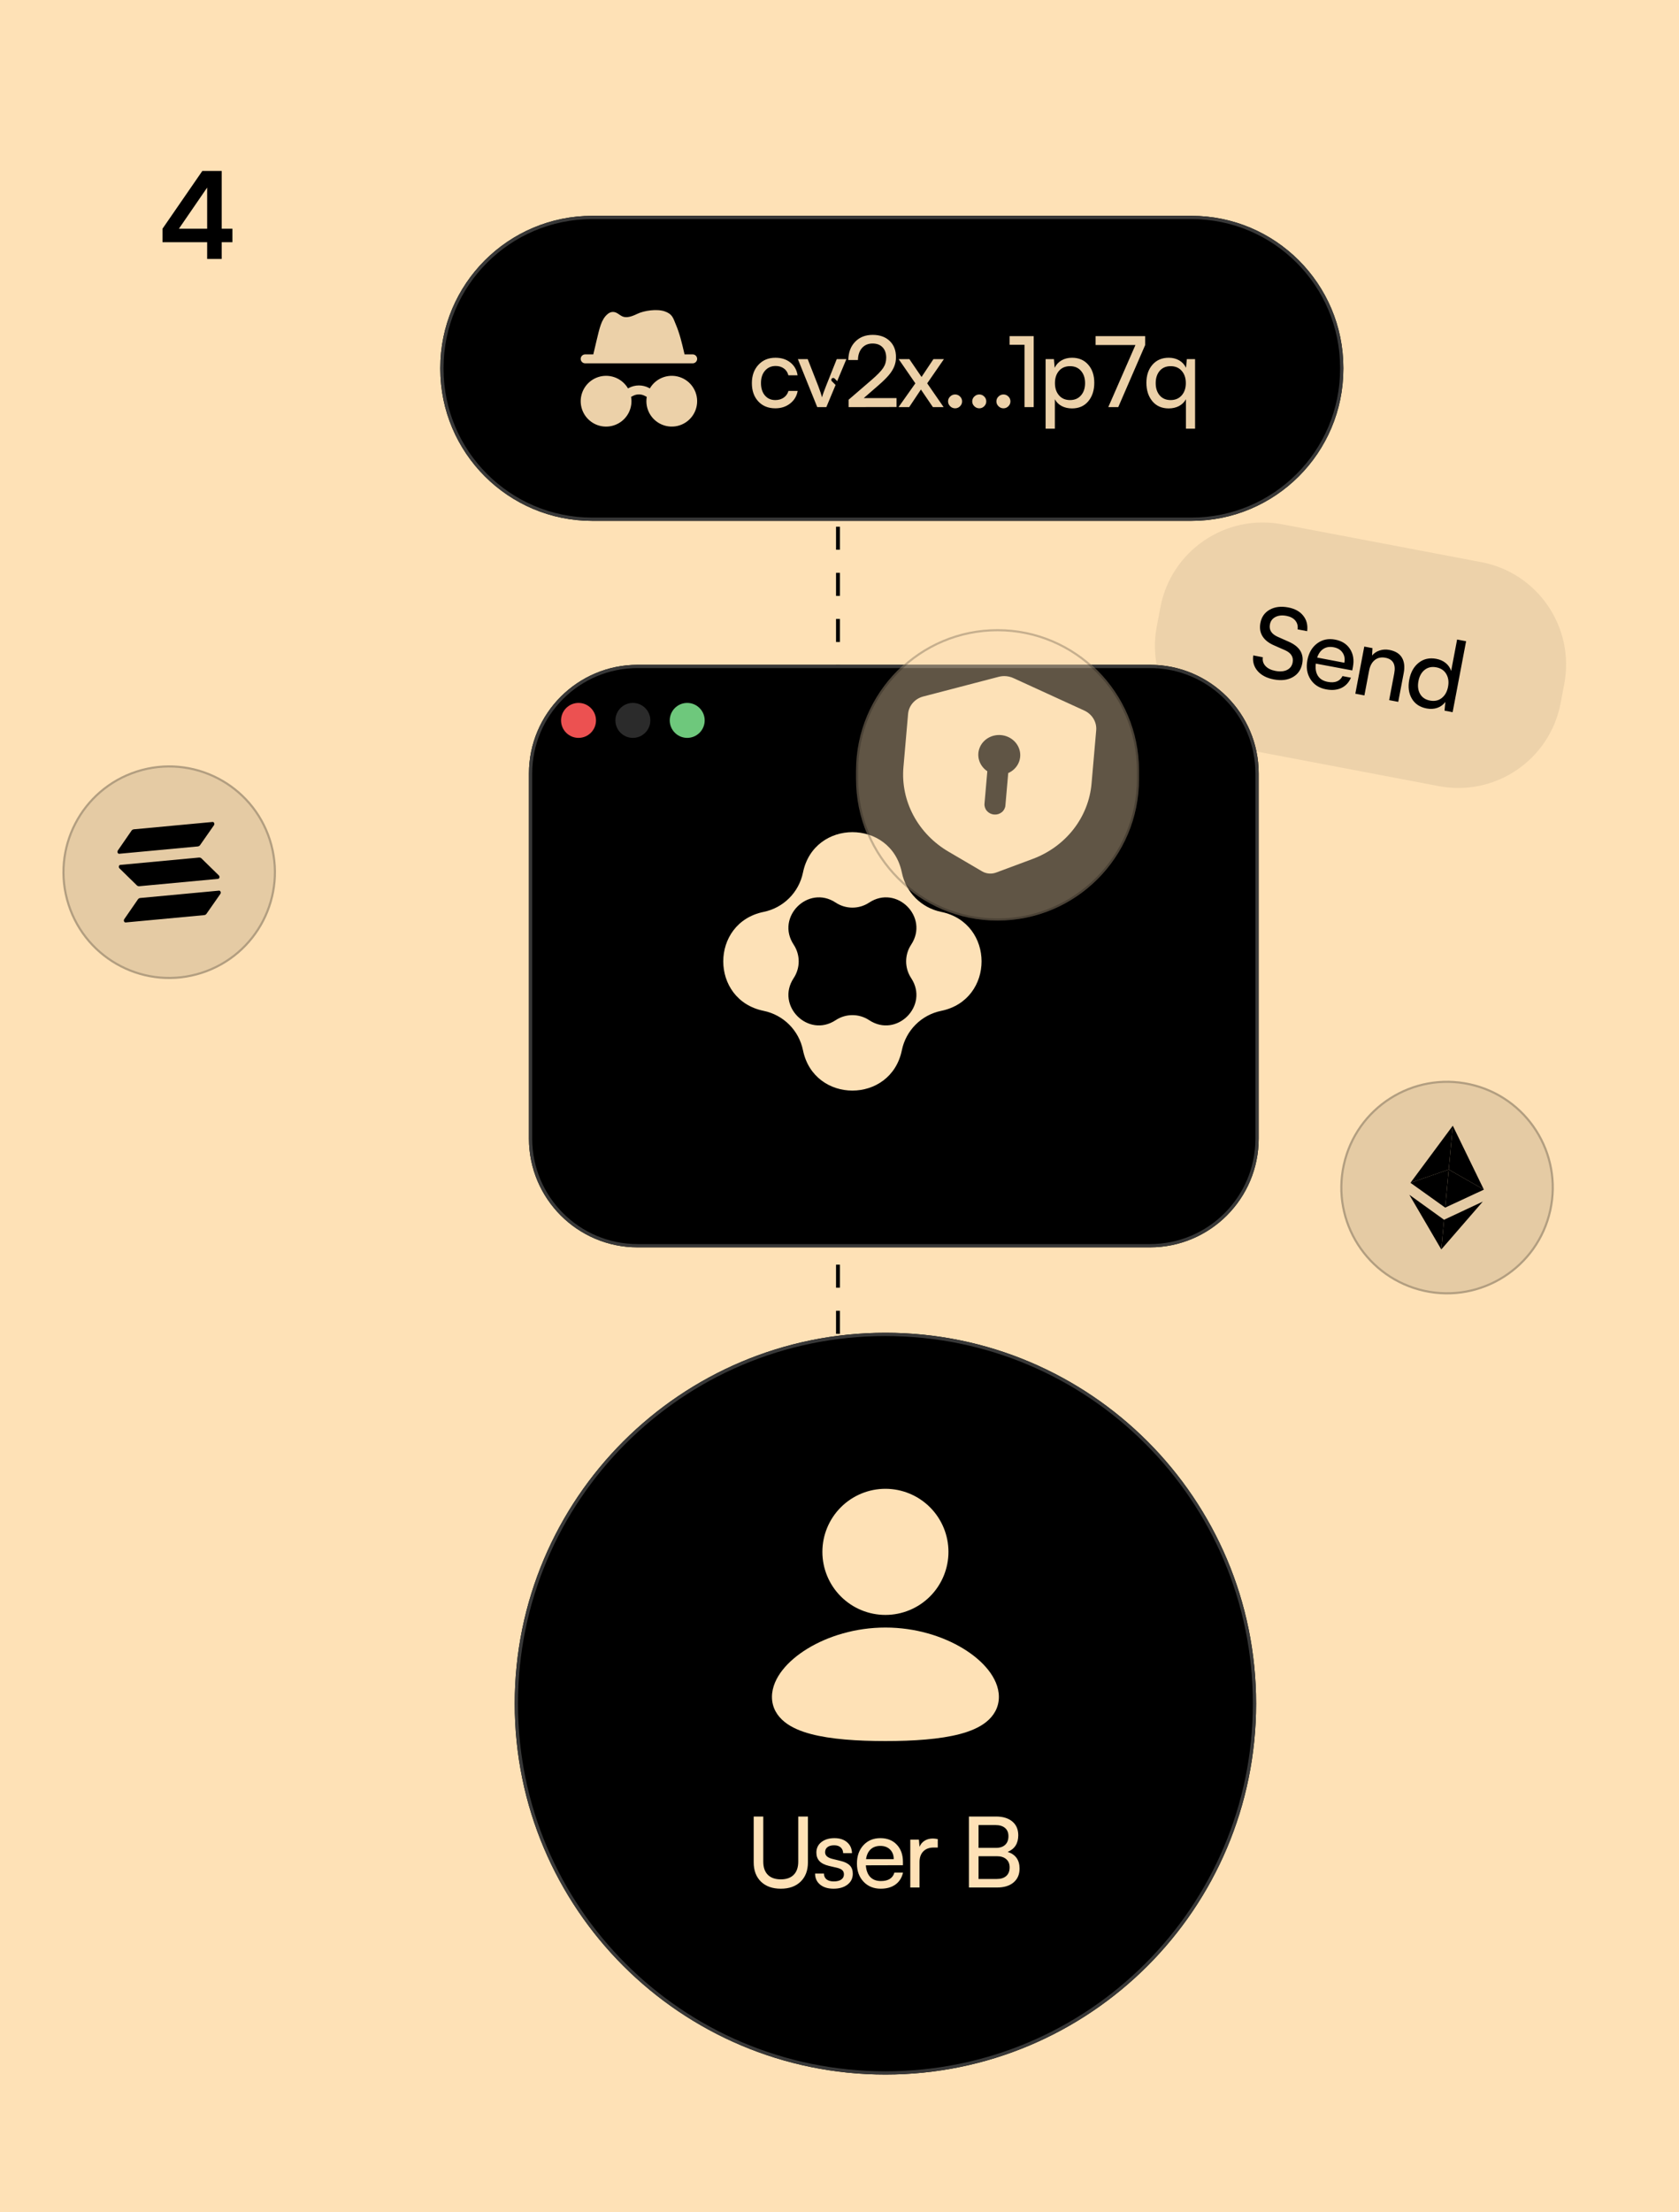 <svg width="325" height="428" viewBox="0 0 325 428" fill="none" xmlns="http://www.w3.org/2000/svg">
<g clip-path="url(#clip0_2459_7267)">
<rect width="325" height="428" fill="#FEE1B6"/>
<mask id="mask0_2459_7267" style="mask-type:luminance" maskUnits="userSpaceOnUse" x="0" y="0" width="325" height="428">
<path d="M0 60.109C0 26.912 26.912 0 60.109 0H264.891C298.088 0 325 26.912 325 60.109V367.891C325 401.088 298.088 428 264.891 428H60.109C26.912 428 0 401.088 0 367.891V60.109Z" fill="white"/>
</mask>
<g mask="url(#mask0_2459_7267)">
<path d="M259.927 225.297C262.393 214.154 273.424 207.121 284.566 209.586C295.708 212.052 302.742 223.083 300.276 234.225C297.811 245.367 286.78 252.401 275.638 249.935C264.496 247.47 257.462 236.439 259.927 225.297Z" fill="black" fill-opacity="0.1"/>
<path d="M284.521 209.786C295.553 212.227 302.517 223.149 300.076 234.18C297.635 245.212 286.713 252.176 275.682 249.735C264.65 247.294 257.687 236.372 260.128 225.34C262.569 214.309 273.49 207.346 284.521 209.786Z" stroke="black" stroke-opacity="0.22" stroke-width="0.41"/>
<path d="M287.233 230.16L281.215 217.791L280.427 226.271L287.233 230.16Z" fill="black"/>
<path d="M280.426 226.271L281.215 217.791L273.019 228.839L280.426 226.271Z" fill="black"/>
<path d="M279.523 235.991L278.989 241.731L287.018 232.477L279.523 235.991Z" fill="black"/>
<path d="M272.803 231.155L278.988 241.731L279.522 235.991L272.803 231.155Z" fill="black"/>
<path d="M279.741 233.641L287.233 230.16L280.427 226.271L279.741 233.641Z" fill="black"/>
<path d="M280.426 226.27L273.019 228.838L279.74 233.641L280.426 226.27Z" fill="black"/>
<path d="M13.076 175.06C9.589 164.194 15.571 152.559 26.436 149.072C37.302 145.585 48.937 151.567 52.424 162.433C55.911 173.299 49.929 184.934 39.064 188.421C28.198 191.908 16.563 185.926 13.076 175.06Z" fill="black" fill-opacity="0.1"/>
<path d="M26.499 149.268C37.257 145.815 48.777 151.737 52.229 162.495C55.681 173.253 49.759 184.773 39.001 188.226C28.243 191.678 16.723 185.755 13.271 174.997C9.819 164.239 15.741 152.72 26.499 149.268Z" stroke="black" stroke-opacity="0.22" stroke-width="0.41"/>
<path d="M26.71 173.983C26.802 173.851 26.966 173.754 27.138 173.738L42.39 172.314C42.665 172.289 42.841 172.682 42.657 172.945L39.961 176.804C39.869 176.936 39.705 177.033 39.532 177.049L24.316 178.469C24.04 178.495 23.864 178.102 24.048 177.838L26.71 173.983Z" fill="black"/>
<path d="M25.469 160.696C25.561 160.564 25.726 160.467 25.898 160.451L41.149 159.027C41.425 159.001 41.6 159.395 41.416 159.658L38.721 163.517C38.629 163.648 38.464 163.745 38.292 163.762L23.075 165.182C22.8 165.208 22.624 164.814 22.808 164.551L25.469 160.696Z" fill="black"/>
<path d="M38.994 166.073C38.88 165.961 38.7 165.896 38.528 165.912L23.277 167.335C23.001 167.361 22.901 167.78 23.131 168.005L26.494 171.298C26.609 171.41 26.788 171.475 26.961 171.459L42.212 170.036C42.487 170.01 42.587 169.591 42.358 169.366L38.994 166.073Z" fill="black"/>
<g filter="url(#filter0_d_2459_7267)">
<path d="M220.383 38.72H104.422C88.173 38.72 75 51.893 75 68.142V68.316C75 84.565 88.173 97.738 104.422 97.738H220.383C236.632 97.738 249.805 84.565 249.805 68.316V68.142C249.805 51.893 236.632 38.72 220.383 38.72Z" fill="black"/>
<path d="M220.382 39.035H104.422C88.347 39.035 75.315 52.067 75.315 68.142V68.316C75.315 84.391 88.347 97.423 104.422 97.423H220.382C236.457 97.423 249.489 84.391 249.489 68.316V68.142C249.489 52.067 236.457 39.035 220.382 39.035Z" stroke="#383838" stroke-width="0.63"/>
<path d="M122.21 65.229L122.278 65.526H123.852C124.082 65.526 124.302 65.618 124.465 65.78C124.627 65.943 124.719 66.163 124.719 66.393C124.719 66.623 124.627 66.844 124.465 67.006C124.302 67.169 124.082 67.26 123.852 67.26H103.045C102.815 67.26 102.594 67.169 102.432 67.006C102.269 66.844 102.178 66.623 102.178 66.393C102.178 66.163 102.269 65.943 102.432 65.78C102.594 65.618 102.815 65.526 103.045 65.526H104.619L105.234 62.92C105.539 61.627 105.785 60.585 106.078 59.773C106.38 58.933 106.763 58.244 107.4 57.717C107.647 57.514 107.951 57.347 108.318 57.321C108.679 57.295 108.975 57.415 109.178 57.524C109.335 57.607 109.502 57.721 109.632 57.809L109.702 57.857C109.859 57.963 110.014 58.062 110.191 58.151C110.939 58.525 111.932 58.27 113.105 57.696C113.807 57.353 114.772 57.116 115.701 57.014C116.62 56.915 117.643 56.932 118.431 57.201C119.123 57.437 119.591 57.754 119.927 58.268C120.076 58.495 120.182 58.735 120.271 58.952L120.375 59.211C120.429 59.349 120.483 59.487 120.556 59.656C121.334 61.463 121.784 63.396 122.21 65.229ZM107.09 69.674C106.083 69.674 105.1 69.984 104.275 70.561C103.449 71.139 102.822 71.956 102.476 72.903C102.131 73.849 102.085 74.879 102.344 75.852C102.604 76.825 103.156 77.695 103.927 78.344C104.697 78.993 105.649 79.39 106.652 79.48C107.655 79.57 108.662 79.349 109.536 78.848C110.41 78.347 111.108 77.589 111.537 76.678C111.966 75.766 112.104 74.745 111.933 73.752L112.303 73.556C112.655 73.367 113.049 73.268 113.448 73.268C113.848 73.268 114.241 73.367 114.594 73.556L114.964 73.752C114.917 74.024 114.894 74.302 114.893 74.587C114.894 75.777 115.327 76.927 116.111 77.823C116.896 78.718 117.98 79.298 119.16 79.455C120.34 79.611 121.538 79.334 122.529 78.674C123.52 78.014 124.238 77.016 124.548 75.867C124.859 74.718 124.742 73.494 124.218 72.425C123.695 71.355 122.801 70.512 121.702 70.053C120.604 69.593 119.376 69.548 118.247 69.926C117.118 70.304 116.164 71.079 115.564 72.107L115.405 72.024C114.803 71.703 114.131 71.535 113.448 71.535C112.766 71.535 112.094 71.703 111.491 72.024L111.333 72.107C110.9 71.367 110.28 70.752 109.536 70.325C108.792 69.898 107.949 69.674 107.09 69.674Z" fill="#ECD1A9"/>
<path d="M135.313 71.093C135.313 69.64 135.734 68.459 136.574 67.55C137.415 66.635 138.512 66.178 139.866 66.178C141.028 66.178 141.993 66.484 142.759 67.096C143.532 67.708 143.999 68.533 144.159 69.572H142.379C142.231 68.997 141.937 68.555 141.498 68.246C141.059 67.931 140.534 67.773 139.922 67.773C139.075 67.773 138.389 68.073 137.863 68.672C137.338 69.272 137.075 70.073 137.075 71.074C137.075 72.069 137.325 72.867 137.826 73.466C138.333 74.066 139.007 74.366 139.848 74.366C140.484 74.366 141.028 74.208 141.48 73.893C141.931 73.578 142.237 73.145 142.398 72.595H144.178C143.999 73.603 143.51 74.415 142.713 75.034C141.922 75.652 140.966 75.961 139.848 75.961C138.481 75.961 137.384 75.516 136.556 74.626C135.727 73.735 135.313 72.558 135.313 71.093ZM147.966 75.729L144.22 66.447H146.121L148.152 71.63C148.517 72.601 148.764 73.34 148.894 73.847C148.999 73.408 149.259 72.669 149.673 71.63L151.741 66.447H153.604L149.728 75.729H147.966ZM163.309 75.711L154.036 75.729V74.301L158.459 70.49C159.578 69.526 160.332 68.75 160.722 68.162C161.117 67.569 161.315 66.907 161.315 66.178C161.315 65.319 161.08 64.645 160.611 64.157C160.147 63.668 159.501 63.424 158.673 63.424C157.826 63.424 157.146 63.712 156.633 64.286C156.126 64.861 155.863 65.637 155.844 66.614H153.98C154.005 65.143 154.447 63.965 155.307 63.081C156.166 62.197 157.294 61.755 158.691 61.755C160.07 61.755 161.167 62.144 161.983 62.923C162.799 63.702 163.207 64.75 163.207 66.067C163.207 66.716 163.09 67.325 162.855 67.894C162.62 68.462 162.264 69.025 161.788 69.581C161.312 70.138 160.654 70.781 159.813 71.51L156.966 73.986H163.309V75.711ZM165.762 75.729H163.704L166.958 71.13L163.731 66.447H165.799L168.155 69.897L170.454 66.447H172.485L169.249 71.13L172.429 75.729H170.352L168.034 72.326L165.762 75.729ZM174.66 75.961C174.289 75.961 173.968 75.828 173.696 75.562C173.424 75.296 173.288 74.984 173.288 74.626C173.288 74.255 173.424 73.939 173.696 73.68C173.968 73.414 174.289 73.281 174.66 73.281C175.025 73.281 175.34 73.414 175.606 73.68C175.872 73.939 176.005 74.255 176.005 74.626C176.005 74.984 175.872 75.296 175.606 75.562C175.34 75.828 175.025 75.961 174.66 75.961ZM179.339 75.961C178.968 75.961 178.646 75.828 178.374 75.562C178.102 75.296 177.966 74.984 177.966 74.626C177.966 74.255 178.102 73.939 178.374 73.68C178.646 73.414 178.968 73.281 179.339 73.281C179.703 73.281 180.019 73.414 180.285 73.68C180.55 73.939 180.683 74.255 180.683 74.626C180.683 74.984 180.55 75.296 180.285 75.562C180.019 75.828 179.703 75.961 179.339 75.961ZM184.017 75.961C183.647 75.961 183.325 75.828 183.053 75.562C182.781 75.296 182.645 74.984 182.645 74.626C182.645 74.255 182.781 73.939 183.053 73.68C183.325 73.414 183.647 73.281 184.017 73.281C184.382 73.281 184.697 73.414 184.963 73.68C185.229 73.939 185.362 74.255 185.362 74.626C185.362 74.984 185.229 75.296 184.963 75.562C184.697 75.828 184.382 75.961 184.017 75.961ZM188.084 63.674H185.2V61.996H189.865V75.729H188.084V63.674ZM192.169 79.893V66.447H193.783L193.922 68.116C194.231 67.492 194.679 67.013 195.267 66.679C195.854 66.345 196.525 66.178 197.279 66.178C198.595 66.178 199.643 66.626 200.422 67.523C201.201 68.413 201.591 69.578 201.591 71.019C201.591 72.471 201.207 73.661 200.441 74.588C199.674 75.516 198.62 75.98 197.279 75.98C196.531 75.98 195.866 75.828 195.285 75.525C194.704 75.216 194.262 74.777 193.959 74.208V79.893H192.169ZM193.978 71.093C193.978 72.063 194.24 72.851 194.766 73.457C195.291 74.063 196.002 74.366 196.899 74.366C197.795 74.366 198.503 74.063 199.022 73.457C199.548 72.851 199.81 72.063 199.81 71.093C199.81 70.116 199.548 69.325 199.022 68.719C198.503 68.113 197.795 67.81 196.899 67.81C195.996 67.81 195.282 68.113 194.757 68.719C194.237 69.319 193.978 70.11 193.978 71.093ZM201.846 61.996H211.444V63.712L206.232 75.729H204.303L209.561 63.712H201.846V61.996ZM211.681 71.019C211.681 69.578 212.073 68.413 212.858 67.523C213.643 66.626 214.694 66.178 216.011 66.178C216.759 66.178 217.427 66.345 218.014 66.679C218.601 67.013 219.046 67.492 219.349 68.116L219.507 66.447H221.102V79.893H219.331V74.208C219.015 74.777 218.567 75.216 217.986 75.525C217.405 75.828 216.74 75.98 215.992 75.98C214.657 75.98 213.603 75.516 212.83 74.588C212.064 73.661 211.681 72.471 211.681 71.019ZM213.48 71.093C213.48 72.063 213.736 72.851 214.249 73.457C214.768 74.063 215.476 74.366 216.373 74.366C217.269 74.366 217.983 74.063 218.515 73.457C219.046 72.845 219.312 72.057 219.312 71.093C219.312 70.11 219.046 69.319 218.515 68.719C217.989 68.113 217.275 67.81 216.373 67.81C215.476 67.81 214.768 68.113 214.249 68.719C213.736 69.325 213.48 70.116 213.48 71.093Z" fill="#ECD1A9"/>
</g>
<path d="M164.723 365.428C164.87 365.281 164.87 365.044 164.723 364.897L162.333 362.506C162.186 362.359 161.948 362.359 161.801 362.506C161.655 362.653 161.655 362.891 161.801 363.037L163.926 365.163L161.801 367.288C161.655 367.434 161.655 367.672 161.801 367.819C161.948 367.966 162.186 367.966 162.333 367.819L164.723 365.428ZM163.941 76.153C164.088 76.007 164.088 75.769 163.941 75.622L161.55 73.231C161.404 73.084 161.166 73.084 161.019 73.231C160.872 73.378 160.872 73.616 161.019 73.762L163.144 75.888L161.019 78.013C160.872 78.159 160.872 78.397 161.019 78.544C161.166 78.691 161.404 78.691 161.55 78.544L163.941 76.153ZM163.676 75.888V75.512C163.426 75.512 163.187 75.562 162.968 75.652L163.112 75.999L163.256 76.346C163.385 76.293 163.526 76.263 163.676 76.263V75.888ZM162.315 76.796L161.968 76.652C161.878 76.871 161.828 77.11 161.828 77.36H162.204H162.579C162.579 77.21 162.609 77.069 162.662 76.94L162.315 76.796ZM162.204 77.36H161.828V79.591H162.204H162.579V77.36H162.204ZM162.204 84.052H161.828V88.514H162.204H162.579V84.052H162.204ZM162.204 92.976H161.828V97.437H162.204H162.579V92.976H162.204ZM162.204 101.899H161.828V106.361H162.204H162.579V101.899H162.204ZM162.204 110.822H161.828V115.284H162.204H162.579V110.822H162.204ZM162.204 119.746H161.828V124.208H162.204H162.579V119.746H162.204ZM162.204 128.669H161.828V133.131H162.204H162.579V128.669H162.204ZM162.204 137.593H161.828V142.054H162.204H162.579V137.593H162.204ZM162.204 146.516H161.828V150.978H162.204H162.579V146.516H162.204ZM162.204 155.439H161.828V159.901H162.204H162.579V155.439H162.204ZM162.204 164.363H161.828V168.825H162.204H162.579V164.363H162.204ZM162.204 173.286H161.828V177.748H162.204H162.579V173.286H162.204ZM162.204 182.21H161.828V186.671H162.204H162.579V182.21H162.204ZM162.204 191.133H161.828V195.595H162.204H162.579V191.133H162.204ZM162.204 200.056H161.828V204.518H162.204H162.579V200.056H162.204ZM162.204 208.98H161.828V213.442H162.204H162.579V208.98H162.204ZM162.204 217.903H161.828V222.365H162.204H162.579V217.903H162.204ZM162.204 226.827H161.828V231.288H162.204H162.579V226.827H162.204ZM162.204 235.75H161.828V240.212H162.204H162.579V235.75H162.204ZM162.204 244.673H161.828V249.135H162.204H162.579V244.673H162.204ZM162.204 253.597H161.828V258.059H162.204H162.579V253.597H162.204ZM162.204 262.52H161.828V266.982H162.204H162.579V262.52H162.204ZM162.204 271.444H161.828V275.905H162.204H162.579V271.444H162.204ZM162.204 280.367H161.828V284.829H162.204H162.579V280.367H162.204ZM162.204 289.29H161.828V293.752H162.204H162.579V289.29H162.204ZM162.204 298.214H161.828V302.676H162.204H162.579V298.214H162.204ZM162.204 307.137H161.828V311.599H162.204H162.579V307.137H162.204ZM162.204 316.061H161.828V320.522H162.204H162.579V316.061H162.204ZM162.204 324.984H161.828V329.446H162.204H162.579V324.984H162.204ZM162.204 333.907H161.828V338.369H162.204H162.579V333.907H162.204ZM162.204 342.831H161.828V347.293H162.204H162.579V342.831H162.204ZM162.204 351.754H161.828V356.216H162.204H162.579V351.754H162.204ZM162.204 360.678H161.828V362.908H162.204H162.579V360.678H162.204ZM162.204 362.908H161.828C161.828 363.264 161.899 363.605 162.028 363.915L162.375 363.771L162.722 363.627C162.63 363.406 162.579 363.164 162.579 362.908H162.204ZM163.595 364.991L163.451 365.338C163.762 365.467 164.102 365.538 164.458 365.538V365.163V364.787C164.202 364.787 163.96 364.736 163.739 364.644L163.595 364.991Z" fill="black"/>
<g filter="url(#filter1_d_2459_7267)">
<path d="M235.085 327.218C235.085 287.589 202.959 255.463 163.33 255.463C123.701 255.463 91.575 287.589 91.575 327.218C91.575 366.847 123.701 398.973 163.33 398.973C202.959 398.973 235.085 366.847 235.085 327.218Z" fill="black"/>
<path d="M234.77 327.218C234.77 287.763 202.785 255.778 163.33 255.778C123.875 255.778 91.89 287.763 91.89 327.218C91.89 366.673 123.875 398.658 163.33 398.658C202.785 398.658 234.77 366.673 234.77 327.218Z" stroke="#383838" stroke-width="0.63"/>
<path d="M163.33 312.492C169.177 312.492 174.494 314.185 178.406 316.572C180.358 317.762 182.027 319.168 183.233 320.696C184.419 322.196 185.292 323.992 185.292 325.913C185.292 327.975 184.29 329.6 182.845 330.759C181.478 331.857 179.675 332.585 177.759 333.092C173.909 334.11 168.77 334.454 163.33 334.454C157.891 334.454 152.752 334.112 148.901 333.092C146.986 332.585 145.182 331.857 143.816 330.759C142.369 329.598 141.368 327.975 141.368 325.913C141.368 323.992 142.242 322.196 143.428 320.693C144.633 319.168 146.3 317.765 148.255 316.569C152.166 314.188 157.486 312.492 163.33 312.492ZM163.33 285.649C166.566 285.649 169.67 286.934 171.958 289.223C174.246 291.511 175.532 294.614 175.532 297.85C175.532 301.086 174.246 304.19 171.958 306.478C169.67 308.766 166.566 310.051 163.33 310.051C160.094 310.051 156.991 308.766 154.703 306.478C152.415 304.19 151.129 301.086 151.129 297.85C151.129 294.614 152.415 291.511 154.703 289.223C156.991 286.934 160.094 285.649 163.33 285.649Z" fill="#FEE1B6"/>
<path d="M137.833 357.911V349.055H139.687V357.79C139.687 358.89 139.981 359.737 140.568 360.331C141.156 360.918 141.996 361.212 143.09 361.212C144.172 361.212 145.004 360.915 145.585 360.322C146.166 359.728 146.457 358.884 146.457 357.79V349.055H148.33V357.911C148.33 359.487 147.86 360.733 146.92 361.648C145.981 362.562 144.704 363.02 143.09 363.02C141.465 363.02 140.182 362.566 139.242 361.657C138.303 360.742 137.833 359.493 137.833 357.911ZM149.716 360.09H151.432C151.432 360.566 151.599 360.94 151.933 361.212C152.273 361.478 152.736 361.61 153.324 361.61C153.948 361.61 154.433 361.49 154.779 361.249C155.126 361.008 155.299 360.674 155.299 360.247C155.299 359.92 155.203 359.66 155.011 359.468C154.826 359.271 154.498 359.11 154.028 358.986L152.396 358.606C151.568 358.408 150.956 358.099 150.56 357.679C150.165 357.258 149.967 356.708 149.967 356.028C149.967 355.181 150.291 354.504 150.94 353.997C151.59 353.491 152.43 353.237 153.463 353.237C154.477 353.237 155.289 353.5 155.901 354.025C156.52 354.551 156.838 355.255 156.857 356.139H155.15C155.132 355.67 154.971 355.299 154.668 355.027C154.365 354.755 153.945 354.619 153.407 354.619C152.851 354.619 152.418 354.739 152.109 354.98C151.806 355.215 151.655 355.546 151.655 355.973C151.655 356.585 152.112 357.008 153.027 357.243L154.659 357.642C155.463 357.833 156.056 358.127 156.439 358.523C156.823 358.912 157.014 359.447 157.014 360.127C157.014 361.005 156.671 361.706 155.985 362.232C155.299 362.757 154.399 363.02 153.287 363.02C152.199 363.02 151.33 362.754 150.681 362.222C150.038 361.685 149.716 360.974 149.716 360.09ZM162.425 363.02C161.059 363.02 159.95 362.569 159.097 361.666C158.243 360.764 157.817 359.592 157.817 358.152C157.817 356.699 158.234 355.518 159.069 354.609C159.909 353.695 161.004 353.237 162.351 353.237C163.674 353.237 164.731 353.654 165.523 354.489C166.32 355.323 166.719 356.43 166.719 357.809V358.476L159.542 358.495C159.61 359.478 159.894 360.232 160.395 360.757C160.895 361.277 161.585 361.536 162.463 361.536C163.884 361.536 164.753 360.992 165.068 359.904H166.737C166.509 360.9 166.02 361.669 165.272 362.213C164.524 362.751 163.575 363.02 162.425 363.02ZM162.351 354.739C161.572 354.739 160.945 354.962 160.469 355.407C159.993 355.852 159.696 356.483 159.579 357.299H164.938C164.938 356.526 164.703 355.908 164.234 355.444C163.764 354.974 163.136 354.739 162.351 354.739ZM173.465 353.423V355.055H172.668C171.821 355.055 171.153 355.302 170.665 355.796C170.177 356.291 169.932 356.983 169.932 357.873V362.788H168.143V353.525H169.812L169.932 354.925C170.124 354.43 170.445 354.038 170.897 353.747C171.348 353.457 171.886 353.311 172.51 353.311C172.782 353.311 173.101 353.348 173.465 353.423ZM179.494 362.788V349.055H184.733C186.074 349.055 187.128 349.376 187.895 350.019C188.662 350.662 189.045 351.549 189.045 352.681C189.045 354.257 188.362 355.33 186.996 355.898C188.529 356.393 189.295 357.469 189.295 359.125C189.295 360.263 188.906 361.159 188.127 361.814C187.354 362.464 186.288 362.788 184.928 362.788H179.494ZM184.622 350.706H181.358V355.119H184.733C185.5 355.119 186.093 354.922 186.513 354.526C186.934 354.13 187.144 353.574 187.144 352.857C187.144 352.171 186.924 351.642 186.486 351.271C186.047 350.894 185.425 350.706 184.622 350.706ZM184.891 356.733H181.358V361.138H184.891C185.688 361.138 186.3 360.943 186.727 360.553C187.159 360.164 187.376 359.611 187.376 358.893C187.376 358.213 187.156 357.685 186.717 357.308C186.285 356.925 185.676 356.733 184.891 356.733Z" fill="#FEE1B6"/>
</g>
<g filter="url(#filter2_d_2459_7267)">
<path d="M214.544 126.229H115.365C103.746 126.229 94.327 135.648 94.327 147.267V217.895C94.327 229.514 103.746 238.933 115.365 238.933H214.544C226.164 238.933 235.583 229.514 235.583 217.895V147.267C235.583 135.648 226.164 126.229 214.544 126.229Z" fill="black"/>
<path d="M214.545 126.545H115.365C103.92 126.545 94.642 135.823 94.642 147.268V217.896C94.642 229.341 103.92 238.619 115.365 238.619H214.545C225.99 238.619 235.268 229.341 235.268 217.896V147.268C235.268 135.823 225.99 126.545 214.545 126.545Z" stroke="#383838" stroke-width="0.63"/>
</g>
<path fill-rule="evenodd" clip-rule="evenodd" d="M174.571 168.813C172.442 158.396 157.558 158.396 155.429 168.813C154.644 172.648 151.648 175.645 147.813 176.428C137.396 178.558 137.396 193.442 147.813 195.572C151.648 196.355 154.644 199.352 155.429 203.187C157.558 213.604 172.442 213.604 174.571 203.187C175.356 199.352 178.352 196.355 182.187 195.572C192.604 193.442 192.604 178.558 182.187 176.428C178.352 175.645 175.356 172.648 174.571 168.813ZM176.371 182.764C179.895 177.432 173.567 171.107 168.237 174.629C166.273 175.925 163.727 175.925 161.763 174.629C156.433 171.107 150.105 177.432 153.629 182.764C154.925 184.727 154.925 187.273 153.629 189.236C150.105 194.568 156.433 200.893 161.763 197.371C163.727 196.075 166.273 196.075 168.237 197.371C173.567 200.893 179.895 194.568 176.371 189.236C175.075 187.273 175.075 184.727 176.371 182.764Z" fill="#FDE1B7"/>
<path d="M111.984 142.759C113.852 142.759 115.365 141.246 115.365 139.378C115.365 137.511 113.852 135.997 111.984 135.997C110.117 135.997 108.603 137.511 108.603 139.378C108.603 141.246 110.117 142.759 111.984 142.759Z" fill="#EC5151"/>
<path opacity="0.2" d="M122.503 142.759C124.371 142.759 125.884 141.246 125.884 139.378C125.884 137.511 124.371 135.997 122.503 135.997C120.636 135.997 119.122 137.511 119.122 139.378C119.122 141.246 120.636 142.759 122.503 142.759Z" fill="#D9D9D9"/>
<path d="M133.022 142.759C134.889 142.759 136.403 141.246 136.403 139.378C136.403 137.511 134.889 135.997 133.022 135.997C131.154 135.997 129.641 137.511 129.641 139.378C129.641 141.246 131.154 142.759 133.022 142.759Z" fill="#6EC87C"/>
<path d="M165.706 149.106C165.706 133.981 177.967 121.721 193.091 121.721C208.216 121.721 220.477 133.981 220.477 149.106V150.719C220.477 165.844 208.216 178.105 193.091 178.105C177.967 178.105 165.706 165.844 165.706 150.719V149.106Z" fill="#FDE1B7" fill-opacity="0.38"/>
<path d="M193.092 121.926C208.103 121.926 220.271 134.095 220.271 149.105V150.72C220.271 165.731 208.103 177.899 193.092 177.899C178.081 177.899 165.911 165.731 165.911 150.72V149.105C165.911 134.094 178.081 121.926 193.092 121.926Z" stroke="black" stroke-opacity="0.22" stroke-width="0.41"/>
<path fill-rule="evenodd" clip-rule="evenodd" d="M193.315 130.943C194.259 130.697 195.268 130.785 196.155 131.19L209.876 137.469C210.623 137.811 211.245 138.36 211.658 139.044C212.071 139.728 212.256 140.514 212.188 141.296L211.289 151.6C211.009 154.812 209.793 157.877 207.778 160.454C205.762 163.031 203.026 165.017 199.876 166.189L192.81 168.817C192.371 168.981 191.898 169.044 191.426 169.003C190.955 168.962 190.5 168.818 190.096 168.581L183.591 164.767C180.692 163.067 178.342 160.638 176.802 157.751C175.263 154.864 174.596 151.634 174.876 148.423L175.774 138.123C175.842 137.34 176.16 136.598 176.685 135.995C177.21 135.393 177.918 134.959 178.714 134.751L193.315 130.943ZM195.16 149.566C195.968 149.211 196.628 148.61 197.037 147.859C197.446 147.107 197.581 146.246 197.422 145.409C197.262 144.571 196.817 143.805 196.156 143.229C195.494 142.652 194.653 142.297 193.762 142.22C192.872 142.142 191.981 142.346 191.23 142.799C190.479 143.252 189.908 143.93 189.606 144.727C189.304 145.524 189.288 146.396 189.561 147.207C189.834 148.018 190.379 148.723 191.114 149.214L190.566 155.492C190.522 156.002 190.692 156.509 191.04 156.903C191.388 157.296 191.885 157.543 192.422 157.59C192.958 157.637 193.49 157.479 193.901 157.152C194.312 156.825 194.568 156.355 194.612 155.845L195.16 149.566Z" fill="#FDE1B7"/>
<path d="M44.988 46.858H42.918V50.1H40.098V46.858H31.454V44.254L39.165 33.074H42.918V44.254H44.988V46.858ZM34.627 44.254H40.098V36.293L34.627 44.254Z" fill="black"/>
<path d="M286.741 108.762L248.19 101.44C237.249 99.362 226.695 106.546 224.617 117.487L223.912 121.202C221.834 132.142 229.019 142.696 239.959 144.774L278.51 152.096C289.451 154.174 300.005 146.989 302.083 136.049L302.788 132.334C304.866 121.393 297.681 110.84 286.741 108.762Z" fill="black" fill-opacity="0.07"/>
<path d="M243.973 120.519C244.194 119.359 244.796 118.504 245.782 117.955C246.774 117.401 247.966 117.256 249.356 117.52C250.644 117.765 251.612 118.298 252.262 119.12C252.918 119.936 253.172 120.935 253.024 122.115L251.174 121.764C251.259 121.087 251.111 120.521 250.732 120.066C250.354 119.604 249.786 119.301 249.027 119.156C248.183 118.996 247.467 119.068 246.881 119.372C246.296 119.67 245.94 120.15 245.815 120.812C245.614 121.868 246.114 122.665 247.315 123.201L249.43 124.141C251.551 125.066 252.431 126.476 252.071 128.371C251.842 129.58 251.224 130.463 250.218 131.021C249.219 131.58 247.999 131.722 246.56 131.449C245.187 131.188 244.14 130.64 243.418 129.804C242.702 128.97 242.426 127.971 242.59 126.806L244.449 127.159C244.345 127.806 244.511 128.37 244.949 128.849C245.387 129.323 246.029 129.64 246.873 129.8C247.772 129.971 248.519 129.911 249.116 129.622C249.719 129.327 250.084 128.846 250.211 128.178C250.413 127.115 249.919 126.32 248.729 125.792L246.612 124.861C245.56 124.403 244.811 123.808 244.365 123.075C243.919 122.343 243.789 121.49 243.973 120.519ZM256.686 133.372C255.344 133.117 254.338 132.467 253.668 131.421C252.999 130.375 252.798 129.145 253.067 127.73C253.338 126.302 253.968 125.22 254.958 124.483C255.954 123.741 257.115 123.496 258.439 123.747C259.738 123.994 260.699 124.601 261.321 125.569C261.948 126.538 262.134 127.699 261.876 129.053L261.752 129.709L254.697 128.388C254.581 129.367 254.719 130.161 255.113 130.77C255.508 131.374 256.137 131.758 256.999 131.922C258.396 132.187 259.351 131.814 259.864 130.804L261.504 131.116C261.093 132.051 260.47 132.716 259.633 133.111C258.798 133.5 257.816 133.587 256.686 133.372ZM258.158 125.223C257.393 125.078 256.735 125.179 256.184 125.528C255.634 125.876 255.225 126.44 254.957 127.22L260.223 128.22C260.367 127.461 260.251 126.81 259.876 126.267C259.502 125.717 258.93 125.37 258.158 125.223ZM264.104 134.545L262.346 134.211L264.078 125.092L265.663 125.393L265.59 126.823C265.973 126.361 266.463 126.036 267.059 125.847C267.656 125.652 268.28 125.616 268.929 125.74C270.102 125.962 270.916 126.463 271.372 127.242C271.828 128.021 271.942 129.011 271.713 130.214L270.655 135.789L268.896 135.455L269.881 130.272C270.21 128.541 269.639 127.536 268.169 127.257C267.362 127.103 266.676 127.25 266.113 127.697C265.556 128.145 265.192 128.818 265.022 129.717L264.104 134.545ZM276.137 137.066C274.831 136.818 273.879 136.182 273.281 135.156C272.683 134.13 272.519 132.909 272.788 131.494C273.059 130.067 273.668 128.977 274.616 128.226C275.566 127.469 276.705 127.217 278.035 127.469C278.74 127.603 279.34 127.871 279.836 128.274C280.339 128.678 280.692 129.188 280.895 129.806L282.049 123.729L283.789 124.06L281.182 137.789L279.615 137.491L279.775 135.804C279.361 136.361 278.835 136.745 278.197 136.957C277.565 137.171 276.878 137.207 276.137 137.066ZM276.795 135.54C277.682 135.708 278.439 135.547 279.067 135.056C279.703 134.56 280.112 133.829 280.296 132.863C280.475 131.916 280.361 131.095 279.952 130.401C279.548 129.707 278.903 129.276 278.017 129.108C277.136 128.941 276.384 129.106 275.761 129.605C275.145 130.098 274.746 130.821 274.565 131.775C274.383 132.735 274.487 133.56 274.879 134.251C275.276 134.943 275.915 135.372 276.795 135.54Z" fill="black"/>
</g>
</g>
<defs>
<filter id="filter0_d_2459_7267" x="44.833" y="1.363" width="255.59" height="139.803" filterUnits="userSpaceOnUse" color-interpolation-filters="sRGB">
<feFlood flood-opacity="0" result="BackgroundImageFix"/>
<feColorMatrix in="SourceAlpha" type="matrix" values="0 0 0 0 0 0 0 0 0 0 0 0 0 0 0 0 0 0 127 0" result="hardAlpha"/>
<feOffset dx="10.226" dy="3.036"/>
<feGaussianBlur stdDeviation="20.196"/>
<feComposite in2="hardAlpha" operator="out"/>
<feColorMatrix type="matrix" values="0 0 0 0 0 0 0 0 0 0 0 0 0 0 0 0 0 0 0.69 0"/>
<feBlend mode="normal" in2="BackgroundImageFix" result="effect1_dropShadow_2459_7267"/>
<feBlend mode="normal" in="SourceGraphic" in2="effect1_dropShadow_2459_7267" result="shape"/>
</filter>
<filter id="filter1_d_2459_7267" x="67.803" y="226.024" width="207.172" height="207.172" filterUnits="userSpaceOnUse" color-interpolation-filters="sRGB">
<feFlood flood-opacity="0" result="BackgroundImageFix"/>
<feColorMatrix in="SourceAlpha" type="matrix" values="0 0 0 0 0 0 0 0 0 0 0 0 0 0 0 0 0 0 127 0" result="hardAlpha"/>
<feOffset dx="8.058" dy="2.392"/>
<feGaussianBlur stdDeviation="15.915"/>
<feComposite in2="hardAlpha" operator="out"/>
<feColorMatrix type="matrix" values="0 0 0 0 0 0 0 0 0 0 0 0 0 0 0 0 0 0 0.69 0"/>
<feBlend mode="normal" in2="BackgroundImageFix" result="effect1_dropShadow_2459_7267"/>
<feBlend mode="normal" in="SourceGraphic" in2="effect1_dropShadow_2459_7267" result="shape"/>
</filter>
<filter id="filter2_d_2459_7267" x="70.554" y="96.79" width="204.918" height="176.367" filterUnits="userSpaceOnUse" color-interpolation-filters="sRGB">
<feFlood flood-opacity="0" result="BackgroundImageFix"/>
<feColorMatrix in="SourceAlpha" type="matrix" values="0 0 0 0 0 0 0 0 0 0 0 0 0 0 0 0 0 0 127 0" result="hardAlpha"/>
<feOffset dx="8.058" dy="2.392"/>
<feGaussianBlur stdDeviation="15.915"/>
<feComposite in2="hardAlpha" operator="out"/>
<feColorMatrix type="matrix" values="0 0 0 0 0 0 0 0 0 0 0 0 0 0 0 0 0 0 0.69 0"/>
<feBlend mode="normal" in2="BackgroundImageFix" result="effect1_dropShadow_2459_7267"/>
<feBlend mode="normal" in="SourceGraphic" in2="effect1_dropShadow_2459_7267" result="shape"/>
</filter>
<clipPath id="clip0_2459_7267">
<rect width="325" height="428" fill="white"/>
</clipPath>
</defs>
</svg>
